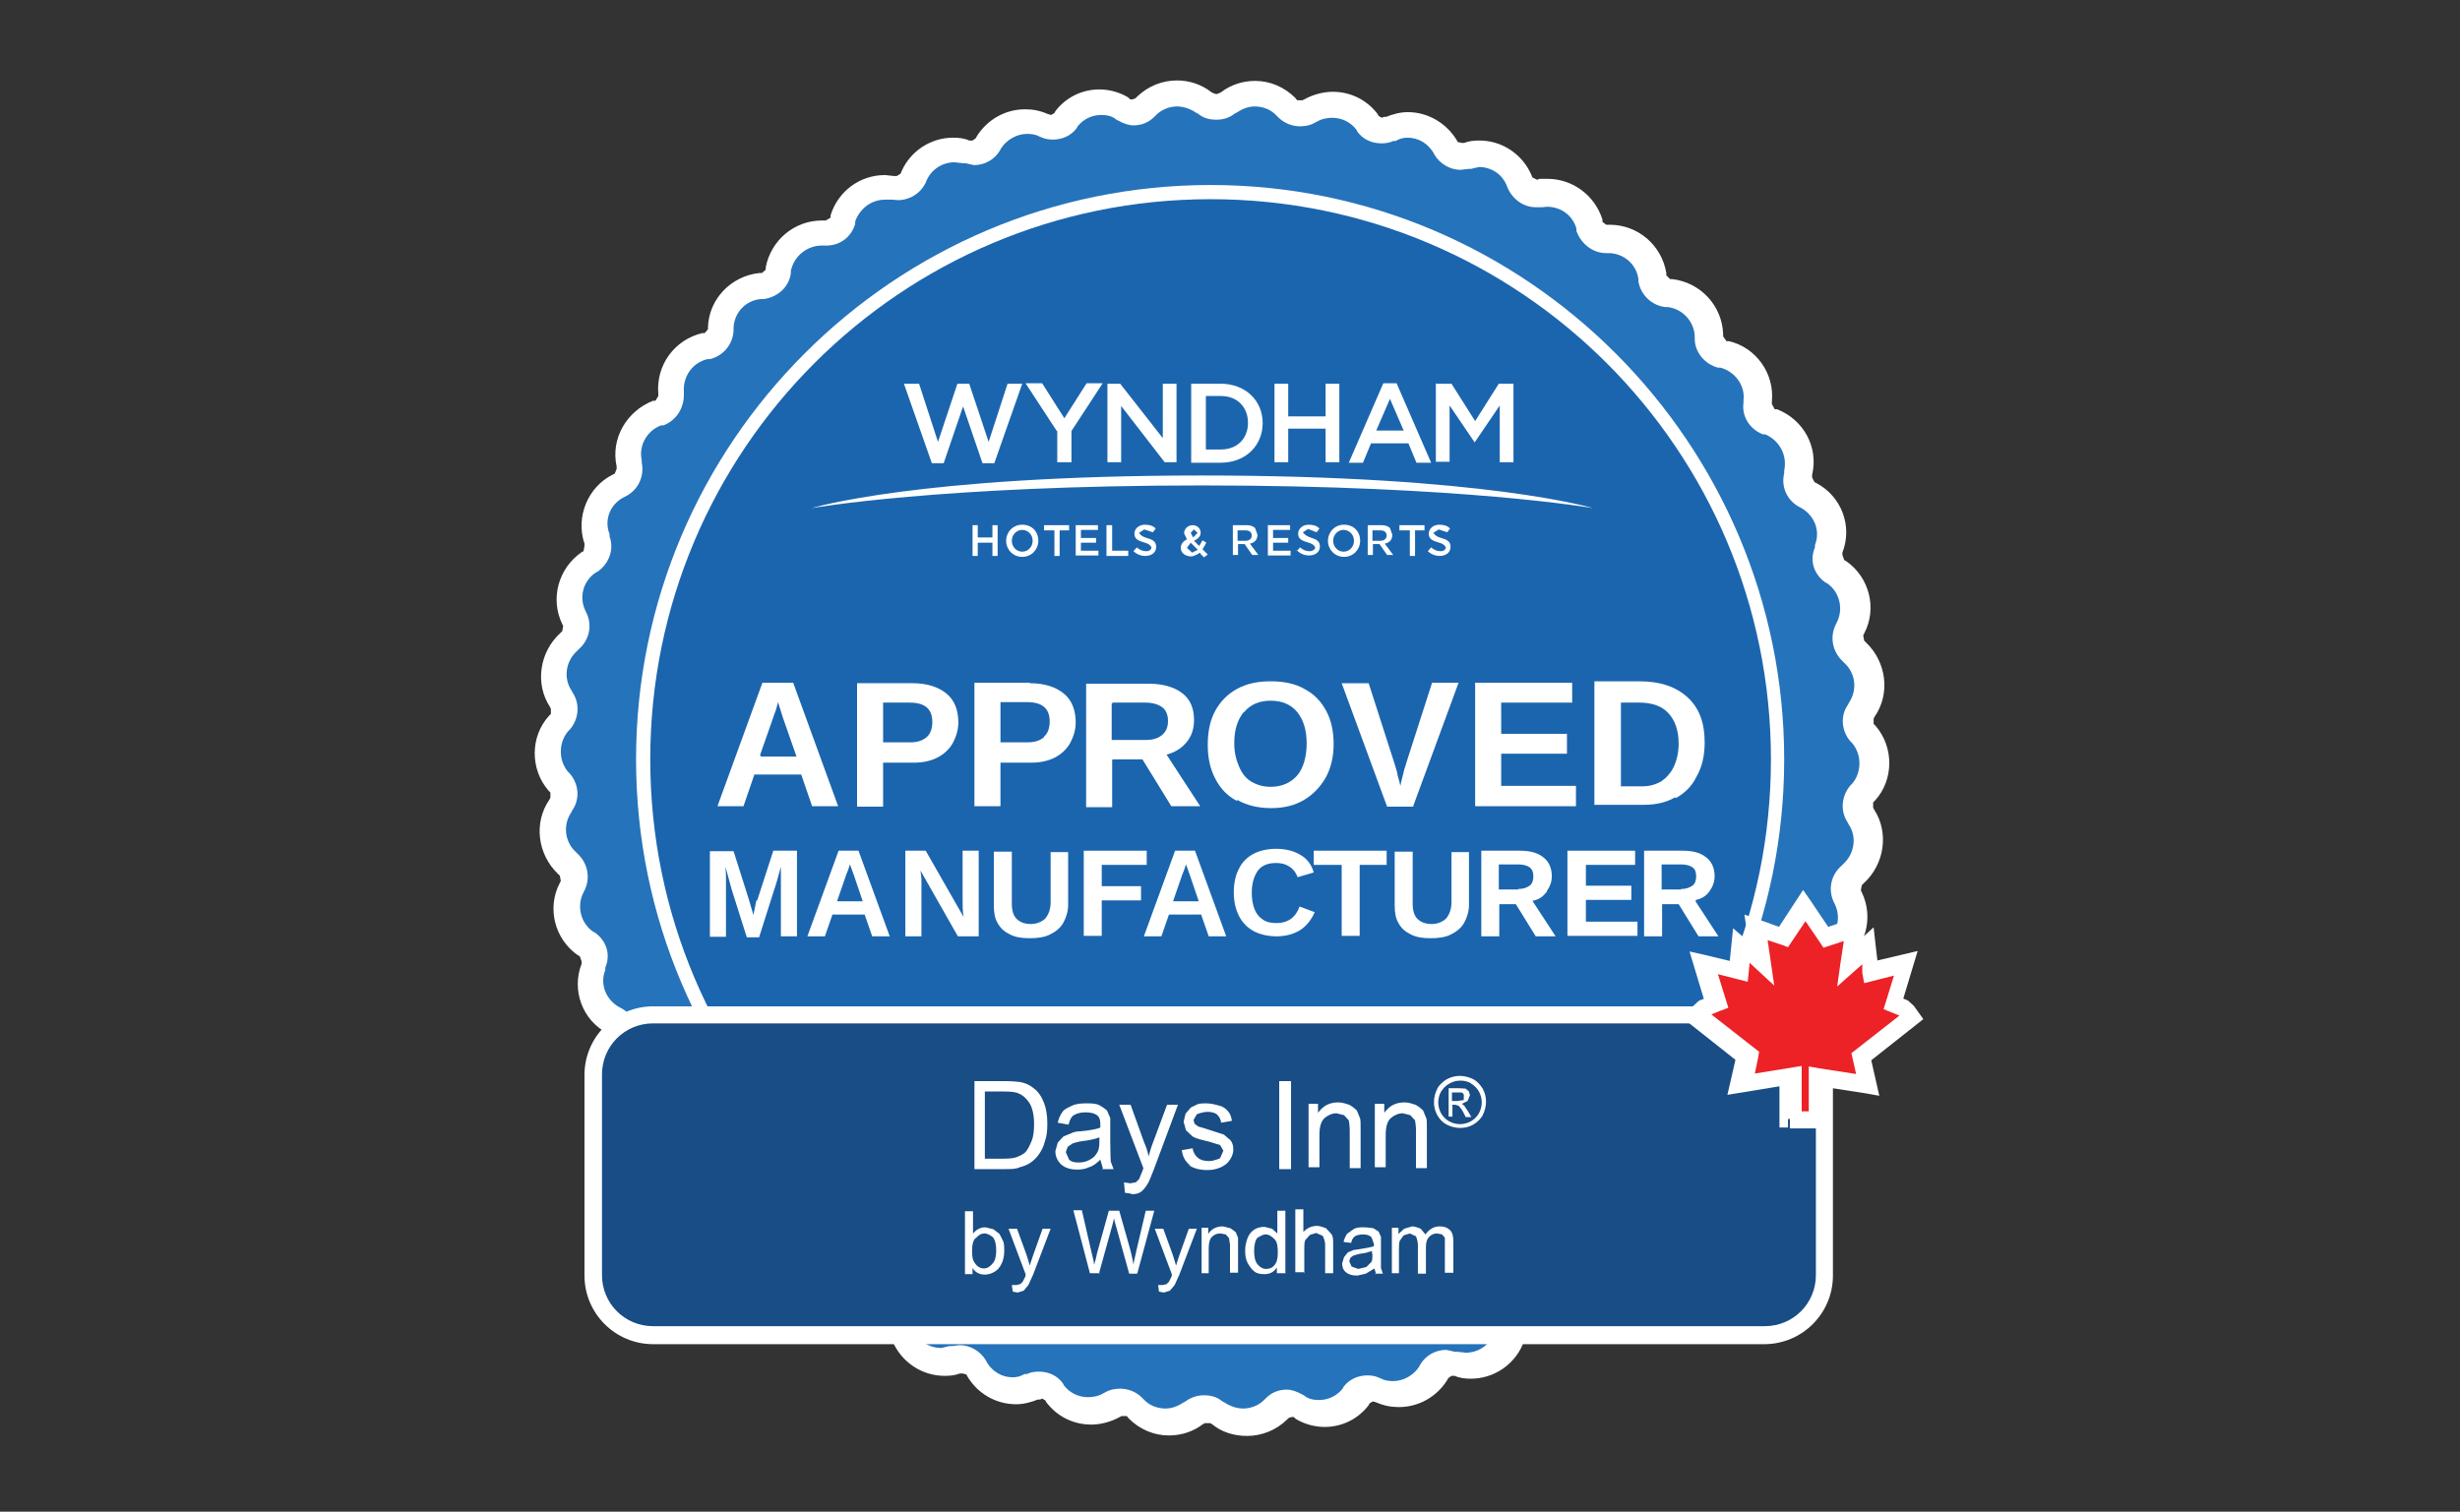 <svg xmlns="http://www.w3.org/2000/svg" id="Layer_2" data-name="Layer 2" viewBox="0 0 51.98 31.95"><rect x="0" y="0" width="51.98" height="31.95" fill="#333333" stroke="none"/><defs><style>      .cls-1 {        fill: #184d85;      }      .cls-2 {        fill: #2573ba;      }      .cls-3, .cls-4 {        fill: #fff;      }      .cls-4, .cls-5 {        fill-rule: evenodd;      }      .cls-6 {        fill: none;        opacity: 0;        stroke: #231f20;        stroke-miterlimit: 10;        stroke-width: .25px;      }      .cls-7 {        fill: #ec2227;      }      .cls-5 {        fill: #1b65ae;      }    </style></defs><g id="Layer_1-2" data-name="Layer 1"><rect class="cls-6" x=".12" y=".12" width="51.73" height="31.7"></rect><g id="Layer_1-2" data-name="Layer 1-2"><g><path class="cls-2" d="M26.29,29.9c-.2,0-.41-.07-.56-.19-.1-.08-.18-.11-.26-.11s-.16.02-.22.07c-.2.14-.4.22-.59.22-.25,0-.48-.1-.66-.28-.11-.11-.19-.14-.29-.14l-.18.05c-.18.11-.34.14-.5.14-.29,0-.55-.13-.73-.36-.1-.13-.2-.18-.32-.18l-.14.02c-.16.06-.28.08-.4.08-.32,0-.63-.18-.79-.46-.08-.16-.22-.22-.34-.22h-.1c-.12.05-.2.06-.29.06-.37,0-.71-.22-.85-.56-.07-.18-.2-.26-.36-.26h-.1l-.13.02c-.41,0-.77-.28-.89-.67-.06-.2-.2-.31-.36-.31h0c-.53,0-.91-.32-.98-.78-.04-.22-.17-.34-.34-.36-.5-.06-.85-.44-.86-.9,0-.22-.12-.35-.29-.4-.49-.12-.79-.54-.74-.99.02-.22-.07-.37-.23-.42-.47-.18-.72-.63-.62-1.08.05-.2-.02-.37-.18-.46-.44-.24-.63-.72-.48-1.15.07-.2.01-.37-.12-.47-.41-.29-.54-.79-.32-1.2.1-.19.06-.37-.06-.48-.37-.34-.43-.85-.18-1.23.12-.18.11-.36,0-.48-.32-.38-.32-.9-.02-1.25.14-.16.16-.34.06-.48-.28-.42-.2-.93.13-1.23.16-.14.19-.32.12-.47-.23-.46-.08-.96.29-1.21.18-.12.23-.29.18-.44-.17-.48.04-.96.44-1.16.19-.1.26-.26.24-.42-.11-.49.16-.95.59-1.1.2-.07.3-.23.29-.4-.04-.5.28-.92.72-1.02.2-.05.32-.19.34-.35.02-.5.38-.87.84-.92.22-.02.35-.14.37-.31.08-.49.47-.81.91-.81h.08c.18,0,.31-.11.36-.25.13-.43.49-.69.9-.69h.14l.11.02c.14,0,.28-.08.34-.22.17-.37.5-.59.86-.59.08,0,.18.01.26.04.08.02.11.02.14.02.13,0,.25-.07.31-.18.19-.31.49-.48.81-.48.13,0,.25.02.37.07.08.04.13.05.19.05.11,0,.22-.05.29-.14.2-.25.47-.38.75-.38.17,0,.32.05.47.13.1.06.16.07.23.07.1,0,.19-.04.25-.11.2-.2.43-.29.67-.29.2,0,.41.07.56.19.1.08.18.11.26.11s.16-.02.22-.07c.19-.14.38-.22.59-.22.25,0,.48.1.66.28.1.11.19.14.29.14l.18-.05c.18-.11.34-.14.5-.14.29,0,.55.13.73.36.1.13.2.18.32.18l.14-.02c.16-.06.28-.08.4-.08.32,0,.63.18.79.46.08.16.22.22.34.22h.1c.12-.05.2-.06.29-.06.37,0,.71.22.85.56.07.18.2.26.36.26l.1.28v-.28h.13c.41,0,.78.28.89.67.06.2.2.31.36.31h0c.53,0,.91.32.97.78.04.2.17.34.34.36.5.06.85.44.86.9,0,.22.12.36.29.4.49.12.79.54.74.99-.02.22.07.37.23.42.47.18.72.63.62,1.08-.05.2.02.37.18.46.44.24.63.72.48,1.15-.07.2-.01.37.12.47.41.29.54.79.32,1.2-.1.19-.06.37.06.48.37.34.43.85.18,1.23-.12.18-.11.36,0,.48.32.38.32.9.02,1.25-.14.16-.16.34-.06.48.28.42.2.93-.13,1.23-.16.14-.19.32-.12.47.23.46.08.96-.29,1.21-.18.12-.23.29-.18.44.17.48-.04.96-.44,1.16-.19.1-.26.26-.24.42.11.49-.16.95-.59,1.1-.2.07-.3.23-.29.4.04.5-.28.92-.72,1.02-.2.05-.32.19-.34.35-.02.5-.38.89-.84.92-.22.02-.35.14-.37.31-.08.49-.47.81-.91.81h-.08c-.18,0-.31.11-.36.25-.13.43-.49.69-.9.69h-.14l-.11-.02c-.14,0-.28.08-.34.22-.17.37-.5.59-.86.59-.08,0-.18-.01-.26-.04s-.11-.02-.14-.02c-.13,0-.25.07-.31.18-.19.31-.49.48-.81.48-.13,0-.25-.02-.37-.07-.08-.04-.14-.05-.19-.05-.11,0-.22.05-.29.14-.2.25-.47.38-.75.38-.17,0-.32-.05-.47-.13-.1-.06-.16-.07-.23-.07-.1,0-.19.04-.25.11-.2.2-.43.29-.67.29v-.02Z"></path><path class="cls-3" d="M24.87,2.25c.14,0,.28.05.4.13l.04.02c.12.1.25.13.4.13s.28-.05.38-.13l.04-.02c.12-.08.25-.13.38-.13.17,0,.34.06.46.19l.04.04c.12.12.29.19.46.19.11,0,.22-.02.32-.08l.04-.02c.1-.06.22-.08.32-.08.19,0,.38.08.51.25l.02.04c.12.17.31.25.51.25.08,0,.17-.01.25-.05h.05c.08-.05.17-.07.25-.07.23,0,.43.12.55.32l.02.04c.12.2.34.32.55.32l.17-.02h.05l.17-.04c.25,0,.49.14.59.4l.02.05c.11.24.34.4.59.4h.14s.1-.01.1-.01c.29,0,.54.18.62.46v.05c.1.28.35.47.63.47h.05c.31,0,.59.23.63.55v.05c.05.29.29.51.57.54h.05c.32.04.56.31.57.62v.05c0,.29.22.54.49.61h.05c.31.08.53.38.49.69v.05c-.04.29.13.56.41.67h.05c.3.13.47.44.4.77v.05c-.07.29.06.57.31.71l.04.02c.29.16.42.49.3.79v.05c-.12.28-.02.57.22.74l.04.02c.26.18.35.54.2.83l-.02.04c-.13.26-.07.57.14.77l.04.04c.24.22.28.57.1.84l-.02.04c-.17.24-.14.56.05.78l.04.04c.2.24.2.61,0,.85l-.04.04c-.19.22-.22.54-.06.78l.02.04c.18.26.13.62-.11.84l-.04.04c-.22.19-.29.5-.16.77l.02.04c.14.29.05.63-.22.81l-.04.02c-.24.17-.35.47-.25.74v.05c.12.3-.01.63-.3.78l-.04.02c-.26.13-.4.42-.34.71v.05c.07.31-.11.63-.41.74h-.05c-.28.11-.44.38-.43.67v.05c.02.32-.19.61-.5.68h-.05c-.29.07-.49.32-.5.61v.05c-.01.32-.26.59-.59.61h-.05c-.29.04-.53.25-.57.54v.05c-.06.31-.34.54-.65.54h-.1c-.29,0-.53.18-.61.46v.05c-.1.28-.35.46-.63.46h-.16s-.11-.01-.11-.01c-.25,0-.48.14-.59.37l-.02.05c-.11.24-.34.38-.59.38l-.18-.02h-.05l-.18-.04c-.22,0-.43.11-.55.31l-.02.04c-.12.19-.34.31-.55.31-.08,0-.18-.01-.25-.05l-.05-.02c-.08-.04-.17-.05-.25-.05-.19,0-.38.08-.5.24l-.02.04c-.13.16-.31.24-.5.24-.11,0-.23-.02-.32-.1l-.04-.02c-.11-.06-.22-.1-.32-.1-.17,0-.32.06-.44.18l-.04.04c-.12.12-.29.18-.44.18-.14,0-.28-.05-.4-.13l-.04-.02c-.12-.1-.25-.13-.4-.13-.13,0-.28.05-.38.13l-.04.02c-.12.08-.25.13-.38.13-.17,0-.34-.06-.46-.19l-.04-.04c-.12-.12-.29-.19-.46-.19-.11,0-.22.02-.32.08l-.04.02c-.1.06-.22.08-.32.08-.19,0-.38-.08-.51-.25l-.02-.04c-.12-.17-.31-.25-.51-.25-.08,0-.17.01-.25.05h-.05c-.08.05-.17.07-.25.07-.23,0-.43-.12-.55-.32l-.02-.04c-.12-.2-.34-.32-.55-.32l-.17.02h-.05l-.17.04c-.25,0-.49-.14-.59-.4l-.02-.05c-.11-.24-.34-.4-.59-.4h-.14s-.1.01-.1.01c-.29,0-.54-.18-.62-.46v-.05c-.1-.28-.35-.47-.63-.47h-.05c-.31,0-.59-.23-.63-.55v-.05c-.05-.29-.29-.51-.57-.54h-.05c-.32-.04-.56-.31-.57-.62v-.05c0-.29-.22-.54-.49-.61h-.05c-.31-.08-.53-.38-.49-.69v-.05c.04-.29-.13-.56-.41-.67h-.05c-.3-.13-.47-.44-.4-.77v-.05c.07-.29-.06-.57-.31-.71l-.04-.02c-.29-.16-.42-.49-.3-.79v-.05c.12-.28.02-.57-.22-.74l-.04-.02c-.26-.18-.35-.54-.2-.83l.02-.04c.13-.26.07-.57-.14-.77l-.04-.04c-.24-.22-.28-.57-.1-.84l.02-.04c.17-.24.14-.56-.05-.78l-.04-.04c-.2-.24-.2-.61,0-.85l.04-.04c.19-.22.22-.54.06-.78l-.02-.04c-.18-.26-.13-.62.11-.84l.04-.04c.22-.19.29-.5.16-.77l-.02-.04c-.14-.29-.05-.63.22-.81l.04-.02c.24-.17.35-.47.25-.74v-.05c-.12-.3.01-.63.3-.78l.04-.02c.26-.13.4-.42.34-.71v-.05c-.07-.31.11-.63.41-.74h.05c.28-.11.44-.38.43-.67v-.05c-.02-.32.19-.61.5-.68h.05c.29-.07.49-.32.5-.61v-.05c.01-.32.26-.59.59-.61h.05c.29-.04.53-.25.57-.54v-.05c.06-.31.34-.54.65-.54h.1c.29,0,.53-.18.61-.46v-.05c.1-.28.35-.46.63-.46h.16s.11.01.11.01c.25,0,.48-.14.59-.37l.02-.05c.11-.24.34-.38.59-.38l.18.02h.05l.18.04c.22,0,.43-.11.55-.31l.02-.04c.12-.19.34-.31.55-.31.08,0,.18.01.25.05l.05.02c.08.04.17.05.25.05.19,0,.38-.08.5-.24l.02-.04c.13-.16.31-.24.5-.24.11,0,.23.02.32.1l.04.02c.11.06.22.1.32.1.17,0,.32-.06.44-.18l.04-.04c.12-.12.29-.18.44-.18M24.87,1.7c-.31,0-.61.12-.84.34l-.04.04-.06.02h-.05l-.04-.04c-.18-.11-.4-.17-.61-.17-.37,0-.71.17-.93.46l-.02.04-.07.04-.07-.02c-.16-.07-.31-.1-.48-.1-.42,0-.8.22-1.02.57l-.02.04-.07.05h-.07c-.11-.05-.23-.06-.34-.06-.47,0-.9.28-1.09.71l-.02.05-.08.05h-.06l-.19-.02c-.53,0-.99.34-1.15.85v.05l-.1.06h-.08c-.59,0-1.08.42-1.19.99v.05l-.08.07h-.05c-.6.06-1.07.55-1.09,1.14v.05l-.07.08h-.05c-.59.14-.98.68-.93,1.28v.05l-.06.1h-.05c-.56.22-.9.8-.77,1.39v.05l-.04.1-.04.02c-.53.26-.79.9-.6,1.46v.05l-.02.11-.04.02c-.49.34-.67.98-.41,1.52l.02.04-.02.11-.04.04c-.44.4-.54,1.07-.22,1.56l.02.04v.11l-.04.04c-.4.44-.4,1.13-.01,1.58l.04.04v.11l-.02.04c-.34.49-.25,1.16.18,1.57l.04.04.02.11-.02.04c-.28.53-.11,1.19.38,1.53l.04.02.04.11v.05c-.22.56.02,1.2.55,1.47l.04.02.05.1v.05c-.14.59.18,1.17.74,1.39h.05l.06.11v.05c-.06.59.34,1.14.91,1.28h.05l.07.1v.05c.02.6.48,1.09,1.07,1.16h.05l.08.08v.05c.1.59.6,1.02,1.2,1.02h.07l.08.06v.05c.16.51.63.86,1.16.86h.17l.05-.02h0l.1.05.02.05c.19.44.62.73,1.1.73.11,0,.22-.01.32-.05h.06s.08.02.08.02l.02.04c.22.37.61.59,1.03.59.16,0,.31-.04.46-.1h.05l.04-.02.07.04.02.04c.23.3.57.47.95.47.2,0,.42-.06.6-.16l.04-.02h.11s.04.05.04.05c.23.23.53.36.85.36.26,0,.51-.08.72-.24l.04-.02h.11l.04.02c.2.17.47.25.74.25.31,0,.61-.12.84-.34l.04-.04.06-.02h.05l.04.04c.18.11.4.17.61.17.37,0,.71-.17.93-.46l.02-.04.07-.04.07.02c.16.07.31.1.48.1.42,0,.8-.22,1.02-.57l.02-.04.07-.05h.07c.11.05.23.06.34.06.47,0,.9-.28,1.09-.71l.02-.05.08-.05h.06l.19.02c.53,0,.99-.34,1.15-.85v-.05l.1-.06h.08c.59,0,1.08-.42,1.19-.99v-.05l.08-.07h.05c.6-.06,1.07-.55,1.09-1.14v-.05l.07-.08h.05c.59-.14.98-.68.93-1.28v-.05l.06-.1h.05c.56-.22.9-.8.77-1.39v-.05l.04-.1.04-.02c.53-.26.79-.9.6-1.46v-.05l.02-.11.04-.02c.49-.34.67-.98.41-1.52l-.02-.04.02-.11.04-.04c.44-.4.54-1.07.22-1.56l-.02-.04v-.11l.04-.04c.4-.44.4-1.13.01-1.58l-.04-.04v-.11l.02-.04c.34-.49.25-1.16-.18-1.57l-.04-.04-.02-.11.02-.04c.28-.53.11-1.19-.38-1.53l-.04-.02-.04-.11v-.05c.22-.56-.02-1.19-.55-1.47l-.04-.02-.05-.1v-.05c.14-.59-.18-1.17-.74-1.39h-.05l-.06-.11v-.05c.06-.6-.34-1.15-.91-1.28h-.05l-.07-.1v-.05c-.02-.6-.48-1.09-1.07-1.16h-.05l-.08-.08v-.05c-.1-.59-.6-1.02-1.2-1.02h-.07l-.08-.06v-.05c-.16-.51-.63-.86-1.16-.86h-.17l-.05.02h0l-.1-.05-.02-.05c-.19-.44-.62-.73-1.1-.73-.11,0-.22.01-.32.05h-.06s-.08-.02-.08-.02l-.02-.04c-.22-.36-.61-.59-1.03-.59-.16,0-.31.04-.46.1h-.05l-.04.02-.07-.04-.02-.04c-.23-.3-.57-.47-.95-.47-.2,0-.42.06-.6.16l-.04.02h-.11s-.04-.05-.04-.05c-.23-.23-.53-.36-.85-.36-.26,0-.51.08-.72.24l-.04.02-.06.02-.06-.02-.04-.02c-.22-.17-.47-.25-.74-.25h.01Z"></path><path class="cls-5" d="M25.58,28.04c-6.61,0-11.99-5.38-11.99-11.99s5.38-12,11.99-12,11.99,5.38,11.99,11.99-5.38,11.99-11.99,11.99h0Z"></path><path class="cls-3" d="M25.58,4.21c6.54,0,11.84,5.3,11.84,11.84s-5.3,11.84-11.84,11.84-11.84-5.3-11.84-11.84,5.3-11.84,11.84-11.84M25.58,3.91c-6.69,0-12.14,5.45-12.14,12.14s5.45,12.13,12.13,12.13,12.13-5.45,12.13-12.13-5.44-12.14-12.12-12.14Z"></path><path class="cls-4" d="M17.15,10.74s2.24-.69,8.24-.69,8.27.69,8.27.69c0,0-2.73-.48-8.27-.48s-8.24.48-8.24.48M20.97,11.1h.11v.65h-.11v-.28h-.31v.28h-.11v-.65h.11v.26h.31v-.26ZM21.26,11.43h0c0-.18.14-.34.34-.34s.34.14.34.34h0c0,.18-.14.34-.34.34s-.34-.16-.34-.34M21.82,11.43h0c0-.13-.1-.23-.22-.23s-.22.1-.22.23h0c0,.13.1.23.22.23s.22-.1.22-.23M22.26,11.21h-.2v-.11h.53v.11h-.2v.54h-.11v-.54h-.01ZM22.72,11.1h.48v.1h-.36v.17h.32v.1h-.32v.17h.37v.1h-.48v-.65.02ZM23.39,11.1h.11v.54h.34v.11h-.46v-.65h.01ZM23.95,11.65l.07-.08c.06.05.12.08.2.08.07,0,.11-.04.11-.08h0s-.02-.07-.14-.1c-.13-.04-.22-.07-.22-.19h0c0-.11.1-.19.22-.19.1,0,.17.02.23.08l-.06.08-.18-.06-.11.07h0s.02.07.16.11.2.08.2.19h0c0,.12-.1.19-.23.19-.1,0-.19-.04-.26-.11M25.36,11.68s-.12.08-.19.08c-.12,0-.22-.07-.22-.18h0c0-.08.05-.14.13-.18l-.06-.13h0c0-.08.07-.17.18-.17.1,0,.17.07.17.16h0c0,.08-.06.13-.14.17l.11.11.07-.12.08.05-.08.14.11.11-.08.06-.08-.08h.01ZM25.3,11.61l-.14-.14-.08.11h0l.11.1.12-.06M25.3,11.26h0l-.07-.07-.07.07h0l.05.1.1-.1M26.05,11.1h.29c.08,0,.14.02.18.06l.05.14h0c0,.11-.06.17-.16.19l.18.24h-.13l-.16-.23h-.14v.23h-.11v-.65h0ZM26.32,11.43c.08,0,.13-.05.13-.11h0c0-.07-.05-.11-.13-.11h-.17v.22h.17ZM26.78,11.1h.48v.1h-.36v.17h.32v.1h-.32v.17h.37v.1h-.48v-.65.02ZM27.4,11.65l.07-.08c.06.05.12.08.2.08.07,0,.12-.04.12-.08h0s-.02-.07-.14-.1c-.13-.04-.22-.07-.22-.19h0c0-.11.1-.19.22-.19.1,0,.17.02.23.08l-.06.08-.18-.07-.11.07h0s.04.07.16.11c.13.04.2.08.2.19h0c0,.12-.1.19-.23.19-.1,0-.19-.04-.26-.11M28.06,11.43h0c0-.18.14-.34.34-.34s.34.14.34.34h0c0,.18-.14.34-.34.34s-.34-.16-.34-.34M28.61,11.43h0c0-.13-.1-.23-.22-.23s-.22.1-.22.23h0c0,.13.1.23.22.23s.22-.1.22-.23M28.9,11.1h.29c.08,0,.14.02.18.06l.05.14h0c0,.11-.06.17-.16.19l.18.24h-.13l-.16-.23h-.14v.23h-.11v-.65h0ZM29.17,11.43c.08,0,.13-.05.13-.11h0c0-.07-.05-.11-.13-.11h-.17v.22h.17ZM29.77,11.21h-.2v-.11h.53v.11h-.2v.54h-.11v-.54h-.01ZM30.17,11.65l.07-.08c.06.05.12.08.2.08.07,0,.11-.04.11-.08h0s-.02-.07-.14-.1c-.13-.04-.22-.07-.22-.19h0c0-.11.1-.19.22-.19.1,0,.17.02.23.08l-.06.08-.18-.06-.11.07h0s.02.07.16.11.2.08.2.19h0c0,.12-.1.19-.23.19-.1,0-.19-.04-.26-.11M19.11,8.11h.31l.4,1.23.41-1.23h.25l.41,1.23.4-1.23h.31l-.59,1.68h-.25l-.41-1.2-.41,1.2h-.25l-.59-1.68h.01ZM22.33,9.11l-.66-1.01h.35l.47.74.47-.74h.34l-.66,1.01v.66h-.3v-.66ZM23.39,8.11h.28l.9,1.15v-1.15h.29v1.66h-.25l-.92-1.19v1.19h-.29v-1.66ZM25.17,8.11h.62c.53,0,.89.36.89.83h0c0,.48-.36.84-.89.84h-.62v-1.66ZM25.8,9.5c.35,0,.57-.24.57-.56h0c0-.34-.23-.57-.57-.57h-.32v1.13h.32ZM26.93,8.11h.29v.69h.79v-.69h.29v1.66h-.29v-.71h-.79v.71h-.29v-1.66ZM29.23,8.1h.28l.73,1.68h-.31l-.17-.41h-.79l-.17.41h-.3s.73-1.68.73-1.68ZM29.66,9.1l-.29-.67-.29.67h.57ZM30.36,8.11h.31l.5.79.5-.79h.31v1.66h-.29v-1.2l-.53.78h0l-.53-.78v1.19h-.29v-1.66h0Z"></path><path class="cls-3" d="M17.71,17.04l-.95-2.61h-.65l-.95,2.61h.55l.23-.67h.99l.23.67h.54ZM16.06,15.96l.28-.8s.02-.07.05-.14c.02-.07.04-.13.05-.18l.05.16.05.16.29.83h-.75,0Z"></path><path class="cls-3" d="M18.66,16.12h.65c.19,0,.37-.04.5-.11.14-.07.25-.18.32-.3.07-.13.12-.28.12-.44,0-.26-.08-.47-.25-.61s-.41-.22-.72-.22h-1.17v2.61h.55v-.92h0ZM18.66,14.85h.56c.32,0,.48.13.48.41,0,.14-.04.25-.12.32-.08.07-.19.11-.35.11h-.57v-.85h0Z"></path><path class="cls-3" d="M21.76,14.43h-1.17v2.61h.55v-.92h.65c.19,0,.37-.04.5-.11.14-.07.25-.18.32-.3.07-.13.12-.28.12-.44,0-.26-.08-.47-.25-.61s-.41-.22-.72-.22h0ZM22.06,15.58c-.08.07-.19.11-.35.11h-.57v-.85h.56c.32,0,.48.13.48.41,0,.14-.04.25-.12.32h0Z"></path><path class="cls-3" d="M23.51,16.05h.63l.61.99h.61l-.71-1.09c.18-.05.31-.13.42-.26.11-.13.16-.29.16-.47,0-.25-.08-.44-.25-.57s-.41-.2-.72-.2h-1.31v2.61h.55v-.99h0ZM23.51,14.85h.69c.16,0,.28.04.36.1.08.06.12.16.12.29s-.04.22-.12.29c-.08.07-.19.11-.35.11h-.72v-.77h.01Z"></path><path class="cls-3" d="M26.15,16.91c.19.11.43.17.71.17s.5-.06.69-.17.35-.28.46-.47c.11-.2.17-.44.17-.71s-.05-.51-.16-.71c-.11-.2-.25-.35-.46-.46-.19-.11-.43-.16-.71-.16s-.51.05-.71.16-.35.26-.46.46c-.11.2-.16.44-.16.72s.05.51.16.72.25.36.46.47v-.02ZM26.29,15.05c.13-.16.32-.24.56-.24s.43.08.56.24c.13.16.2.38.2.66s-.07.53-.2.68-.32.24-.56.24c-.16,0-.29-.04-.41-.11s-.2-.18-.26-.32c-.06-.14-.1-.3-.1-.49,0-.29.07-.5.2-.66Z"></path><path class="cls-3" d="M29.86,17.04l.96-2.61h-.56l-.54,1.68s-.02.08-.05.16c-.01.07-.05.18-.08.34-.02-.11-.06-.2-.07-.29-.02-.08-.05-.16-.06-.2l-.54-1.68h-.57l.96,2.61h.56Z"></path><polygon class="cls-3" points="33.3 16.61 31.72 16.61 31.72 15.93 33.11 15.93 33.11 15.51 31.72 15.51 31.72 14.85 33.22 14.85 33.22 14.43 31.17 14.43 31.17 17.04 33.3 17.04 33.3 16.61"></polygon><path class="cls-3" d="M35.41,16.87c.19-.11.34-.25.44-.46.11-.19.17-.43.17-.72,0-.42-.12-.73-.36-.95-.24-.22-.57-.34-1.02-.34h-.95v2.61h1.05c.25,0,.47-.05.66-.16ZM34.25,16.61v-1.76h.38c.28,0,.48.07.62.22s.22.36.22.65c0,.18-.04.35-.1.48s-.16.24-.26.31c-.12.07-.25.11-.41.11h-.47.01Z"></path><path class="cls-3" d="M15.98,19.04l-.02.1-.02.1-.02.1-.05-.17-.05-.17-.32-1.01h-.5v1.81h.34v-1.23c0-.06,0-.14-.01-.25l.13.48.32,1.01h.26l.32-1.01s.04-.11.06-.19.05-.18.08-.29v1.47h.34v-1.81h-.5l-.34,1.05h-.01Z"></path><path class="cls-3" d="M17.72,17.98l-.66,1.81h.37l.16-.46h.68l.16.46h.37l-.66-1.81h-.44.02ZM17.69,19.04l.19-.55.04-.1.04-.12.04.11.04.11.19.56h-.53Z"></path><path class="cls-3" d="M20.34,19.03c0,.11,0,.23.02.35l-.8-1.4h-.43v1.81h.34v-1.21s-.01-.12-.02-.18l.79,1.39h.44v-1.81h-.34v1.04h0Z"></path><path class="cls-3" d="M22.2,19.07c0,.14-.04.25-.11.34-.07.07-.18.12-.31.12s-.23-.04-.3-.11-.1-.18-.1-.32v-1.1h-.38v1.13c0,.16.02.28.08.38.06.11.14.18.26.24s.25.08.42.08.31-.02.43-.08c.12-.06.22-.14.28-.25.06-.11.1-.24.1-.38v-1.11h-.37v1.09h0Z"></path><polygon class="cls-3" points="23.28 18.28 24.23 18.28 24.23 17.98 22.9 17.98 22.9 19.78 23.28 19.78 23.28 19.03 24.11 19.03 24.11 18.73 23.28 18.73 23.28 18.28"></polygon><path class="cls-3" d="M24.83,17.98l-.66,1.81h.37l.16-.46h.68l.16.46h.37l-.66-1.81h-.44.02ZM24.79,19.04l.19-.55.04-.1.04-.12.04.11.04.11.19.56h-.53Z"></path><path class="cls-3" d="M26.98,19.51c-.12,0-.22-.02-.29-.07-.08-.05-.14-.12-.18-.22s-.06-.22-.06-.35c0-.2.05-.36.13-.47s.22-.16.38-.16c.11,0,.2.02.29.08.08.05.13.12.17.22l.34-.1c-.05-.17-.14-.29-.28-.37-.13-.08-.31-.13-.51-.13-.19,0-.36.04-.49.11s-.24.18-.3.31c-.07.13-.11.3-.11.5s.04.36.11.5.18.25.31.32c.13.07.3.11.49.11s.36-.05.49-.13.24-.22.31-.38l-.32-.12c-.08.23-.25.35-.48.35h0Z"></path><polygon class="cls-3" points="27.76 18.28 28.35 18.28 28.35 19.78 28.73 19.78 28.73 18.28 29.3 18.28 29.3 17.98 27.76 17.98 27.76 18.28"></polygon><path class="cls-3" d="M30.67,19.07c0,.14-.04.25-.11.34-.07.07-.18.12-.31.12s-.23-.04-.3-.11-.1-.18-.1-.32v-1.1h-.38v1.13c0,.16.02.28.08.38.06.11.14.18.26.24s.25.08.42.08.31-.02.43-.08c.12-.06.22-.14.28-.25s.1-.24.1-.38v-1.11h-.37v1.09h0Z"></path><polygon class="cls-3" points="33.51 19.02 34.47 19.02 34.47 18.72 33.51 18.72 33.51 18.28 34.55 18.28 34.55 17.98 33.12 17.98 33.12 19.78 34.6 19.78 34.6 19.48 33.51 19.48 33.51 19.02"></polygon><path class="cls-3" d="M35.83,19.02c.12-.02.22-.08.29-.18s.11-.2.11-.32c0-.17-.06-.31-.18-.4-.12-.1-.29-.14-.5-.14h-.81v1.81h.38v-.68h.35l.42.68h.42l-.49-.75h.02ZM35.52,18.8h-.41v-.53h.4c.11,0,.19.02.25.06s.08.11.08.19-.02.16-.08.2-.13.07-.24.07Z"></path><path class="cls-3" d="M32.68,18.84c.07-.1.11-.2.11-.32,0-.17-.06-.31-.18-.4-.12-.1-.29-.14-.5-.14h-.81v1.81h.38v-.68h.35l.42.68h.42l-.49-.75c.12-.02.22-.08.29-.18h.02ZM32.08,18.8h-.41v-.53h.4c.11,0,.19.02.25.06.06.05.08.11.08.19s-.02.16-.08.2-.13.07-.24.07Z"></path><rect class="cls-1" x="12.53" y="21.45" width="26.02" height="6.77" rx="1.06" ry="1.06"></rect><path class="cls-3" d="M37.29,21.63c.6,0,1.08.48,1.08,1.08v4.24c0,.6-.48,1.08-1.08,1.08H13.8c-.6,0-1.08-.48-1.08-1.08v-4.24c0-.6.48-1.08,1.08-1.08h23.48M37.29,21.27H13.8c-.8,0-1.45.65-1.45,1.45v4.24c0,.8.65,1.45,1.45,1.45h23.48c.8,0,1.45-.65,1.45-1.45v-4.24c0-.8-.65-1.45-1.45-1.45h.01Z"></path><path class="cls-3" d="M29.28,24.71v-.73c0-.17.04-.29.11-.35.07-.06.16-.1.25-.1l.16.04.1.11s.02.12.02.2v.81h.23v-.83c0-.11,0-.18-.01-.22l-.07-.17s-.08-.08-.16-.12c-.07-.02-.14-.05-.23-.05-.19,0-.32.07-.43.22v-.19h-.2v1.34h.23v.02ZM27.88,24.71v-.73c0-.17.04-.29.11-.35.07-.06.16-.1.25-.1l.16.04.1.11s.02.12.02.2v.81h.23v-.83c0-.11,0-.18-.01-.22l-.07-.17s-.08-.08-.16-.12c-.07-.02-.14-.05-.23-.05-.19,0-.32.07-.43.22v-.19h-.2v1.34h.23v.02ZM27.28,24.71v-1.86h-.25v1.86h.25ZM25.11,24.62c.1.07.23.11.4.11.11,0,.2-.02.29-.06.08-.04.14-.08.19-.16s.07-.14.07-.22-.02-.14-.06-.19l-.14-.12c-.06-.02-.18-.06-.34-.11-.11-.04-.18-.05-.2-.06l-.08-.06-.02-.08.07-.12s.12-.05.23-.05c.08,0,.16.02.2.06s.08.1.08.17l.23-.04c-.01-.08-.04-.16-.08-.2-.04-.05-.1-.1-.18-.12s-.17-.05-.28-.05c-.07,0-.13,0-.19.02l-.14.07-.11.13-.04.17.05.18.14.13c.06.04.18.07.35.11.12.04.2.06.23.07l.07.12-.07.16s-.13.06-.23.06-.18-.02-.24-.07c-.06-.05-.1-.12-.11-.2l-.23.04c.02.14.08.25.18.32h-.04ZM23.92,25.24c.07,0,.13-.01.19-.05.05-.04.1-.1.14-.17.04-.06.07-.16.13-.3l.51-1.37h-.23l-.29.78c-.04.1-.07.2-.1.31-.02-.11-.06-.22-.1-.31l-.28-.78h-.24l.51,1.34-.02.06c-.04.1-.06.14-.07.17l-.07.07-.12.02-.13-.02.02.22.14.02h-.02ZM23.23,24.12c0,.1-.01.18-.04.23-.04.07-.08.12-.16.16-.07.04-.14.06-.24.06s-.16-.02-.2-.06l-.07-.16.04-.11.1-.07s.11-.04.2-.05c.17-.02.29-.05.37-.08v.08ZM23.29,24.71h.24l-.06-.16s-.01-.19-.01-.41v-.51l-.07-.16s-.08-.07-.16-.11-.17-.04-.28-.04-.22.01-.3.05-.16.07-.2.13-.08.13-.1.23l.23.04c.02-.1.06-.17.11-.2s.13-.06.24-.06c.12,0,.2.02.26.07.05.04.06.11.06.19v.06c-.08.04-.23.06-.41.08-.1,0-.16.02-.2.04l-.17.07-.12.13-.05.18c0,.11.04.2.12.28.08.07.19.11.34.11.08,0,.17-.01.25-.05.08-.02.16-.08.24-.16l.05.17v.02ZM20.81,23.07h.4c.14,0,.25.01.31.04.1.04.17.11.23.2s.1.25.1.44c0,.14-.01.26-.05.36s-.08.18-.13.24c-.04.04-.1.07-.17.1s-.17.04-.29.04h-.4s0-1.41,0-1.41ZM21.25,24.71c.11,0,.22,0,.3-.04.08-.02.16-.05.23-.1.06-.04.12-.1.17-.17s.1-.16.13-.28c.04-.11.05-.23.05-.37,0-.17-.02-.31-.07-.44s-.12-.24-.22-.31c-.07-.06-.17-.11-.28-.13-.07-.01-.19-.02-.34-.02h-.63v1.86h.67-.01Z"></path><path class="cls-3" d="M30.69,23.09h.2l.04.04v.12s-.13.02-.13.02h-.12v-.18h.01ZM30.69,23.6v-.25h.06l.07.02s.06.06.1.14l.05.1h.12l-.07-.12-.08-.12-.05-.04.12-.06.05-.12-.02-.08-.07-.06s-.08-.01-.16-.01h-.2v.6s.1,0,.1,0ZM31.08,22.9c.07.04.13.1.17.17.04.07.06.16.06.23s-.02.16-.06.23c-.04.07-.1.13-.17.17-.07.04-.16.06-.23.06s-.16-.02-.23-.06c-.07-.04-.13-.1-.17-.17s-.06-.16-.06-.23.02-.16.06-.23c.05-.07.1-.13.18-.17.07-.04.14-.06.23-.06s.16.02.23.06h-.01ZM30.57,22.81c-.08.05-.16.12-.2.2s-.07.18-.07.28.02.19.07.28.12.16.2.2.18.07.28.07.19-.02.28-.07c.08-.05.16-.12.2-.2s.07-.18.07-.28-.02-.19-.07-.28c-.05-.08-.12-.16-.2-.2s-.18-.07-.28-.07-.18.02-.28.07Z"></path><path class="cls-3" d="M29.56,26.92v-.5c0-.08,0-.16.02-.2l.08-.11.13-.04.13.06s.04.1.04.17v.62h.17v-.56c0-.1.02-.17.07-.22s.1-.07.17-.07l.1.02.06.07v.74h.18v-.66c0-.11-.02-.19-.07-.24s-.12-.08-.22-.08c-.12,0-.22.06-.3.17l-.1-.12s-.11-.05-.18-.05l-.17.05-.12.11v-.13h-.14v.96h.17-.02ZM29,26.5c0,.07,0,.13-.02.17l-.11.11-.17.04-.14-.05-.05-.11.02-.07.06-.05s.07-.02.14-.04c.12-.01.2-.04.26-.06v.06ZM29.05,26.92h.17l-.04-.12v-.66l-.05-.11-.11-.07s-.12-.02-.2-.02-.16,0-.22.04l-.14.1s-.06.1-.07.17l.16.02c.01-.07.05-.12.08-.14s.1-.04.17-.04c.08,0,.14.02.18.06l.05.14v.05c-.06.02-.16.04-.29.06l-.14.02-.12.05-.08.1-.04.13c0,.08.02.14.08.19.06.05.13.07.24.07l.18-.04.18-.11.04.12h-.02ZM27.56,26.92v-.53c0-.07,0-.13.02-.18l.1-.11.13-.04.14.06s.05.1.05.18v.61h.17v-.61c0-.1,0-.17-.04-.22l-.11-.12s-.12-.05-.19-.05c-.12,0-.22.05-.29.13v-.48h-.17v1.33h.18ZM26.56,26.17s.11-.08.18-.08.13.04.19.1.07.16.07.29c0,.12-.02.2-.07.26s-.11.08-.18.08-.13-.04-.18-.1-.07-.16-.07-.28.02-.22.07-.28h-.01ZM27.16,26.92v-1.33h-.17v.48l-.11-.1-.16-.04c-.08,0-.16.02-.22.06-.06.04-.11.1-.14.18s-.05.17-.05.26.01.18.05.26c.04.07.08.13.14.18s.13.06.22.06c.12,0,.2-.05.26-.14v.12h.17ZM25.54,26.92v-.53c0-.12.02-.2.07-.25.05-.05.11-.07.18-.07l.11.02.07.08.02.14v.59h.17v-.74l-.05-.12-.11-.08-.16-.04c-.13,0-.24.05-.31.16v-.13h-.14v.96h.17-.02ZM24.59,27.32l.13-.04.1-.12.1-.22.37-.97h-.17l-.2.56c-.02.07-.05.14-.07.22-.02-.08-.05-.16-.07-.23l-.2-.55h-.18l.36.96v.04l-.06.12-.05.05-.08.02h-.1l.02.14.11.02h0ZM23.22,26.92l.28-1.01.04-.16s.01.07.04.16l.28,1.01h.17l.36-1.33h-.18l-.2.85c-.02.11-.05.2-.06.29-.02-.14-.06-.3-.11-.47l-.19-.67h-.22l-.25.9s-.02.11-.06.24c-.01-.1-.04-.18-.06-.28l-.2-.87h-.18l.35,1.33h.22ZM21.5,27.32l.13-.04.1-.12.1-.22.37-.97h-.17l-.2.56c-.02.07-.05.14-.07.22-.02-.08-.05-.16-.07-.23l-.2-.55h-.18l.36.96v.04l-.06.12-.05.05-.08.02h-.1l.02.14.11.02h0ZM20.62,26.17c.05-.06.11-.1.18-.1s.13.04.18.08c.05.06.07.16.07.28s-.02.22-.08.28c-.05.06-.11.1-.18.1-.08,0-.16-.05-.2-.13-.04-.05-.05-.13-.05-.25s.02-.2.07-.26h.01ZM20.55,26.8c.06.1.16.14.26.14s.22-.05.29-.13c.08-.1.12-.22.12-.38,0-.07,0-.13-.02-.19l-.08-.16-.13-.1-.17-.04c-.11,0-.19.05-.26.13v-.47h-.17v1.33h.16v-.14Z"></path><path class="cls-7" d="M37.89,23.66v-.91l-1.05.17.13-.6-1.05-.83.1-.13s.07-.06.19-.11l.1-.04-.25-.85.74.18.05-.55.42.37-.12-.75.59.2.44-.66.46.66.59-.2-.12.75.42-.37.05.55.74-.18-.25.85.1.04c.13.05.17.06.19.11l.1.13-1.05.83.13.6-1.05-.17v.91h-.59.02Z"></path><path class="cls-3" d="M37.89,23.66h.18v-1.13l-.99.16.07-.34.02-.12-1.15-.9-.12.14.14.11.1-.13h0s.05-.02.12-.05l.1-.04.16-.06-.22-.71.43.11.2.05.04-.4.14.13.38.35-.14-.96.3.1.13.05.37-.55.3.44.08.12.43-.14-.07.46-.07.5.53-.47v.18l.04.22.63-.16-.17.55-.05.16.25.1.12.05h0s-.01-.01-.01-.01h0s-.01.01-.01.01h0l.1.13.14-.11-.12-.14-1.15.9.1.44-.78-.12-.22-.04v.95h-.4v.18h.18-.18v.18h.77v-.87l.84.13.28.05-.17-.75,1.1-.87-.2-.28-.12-.11-.16-.07-.1-.04-.07.17.18.05.35-1.16-.85.2-.04-.34-.04-.36-.31.28.04-.24.05-.3-.74.25-.37-.55-.16-.23-.51.78-.44-.16-.29-.1.08.55-.04-.02-.28-.24-.07.69-.54-.13-.31-.07.35,1.16.18-.05-.07-.17-.1.04-.16.06-.12.11-.1.13-.11.14,1.1.87-.11.48-.06.26,1.1-.18v.87h.18v-.18h.08Z"></path></g></g></g></svg>